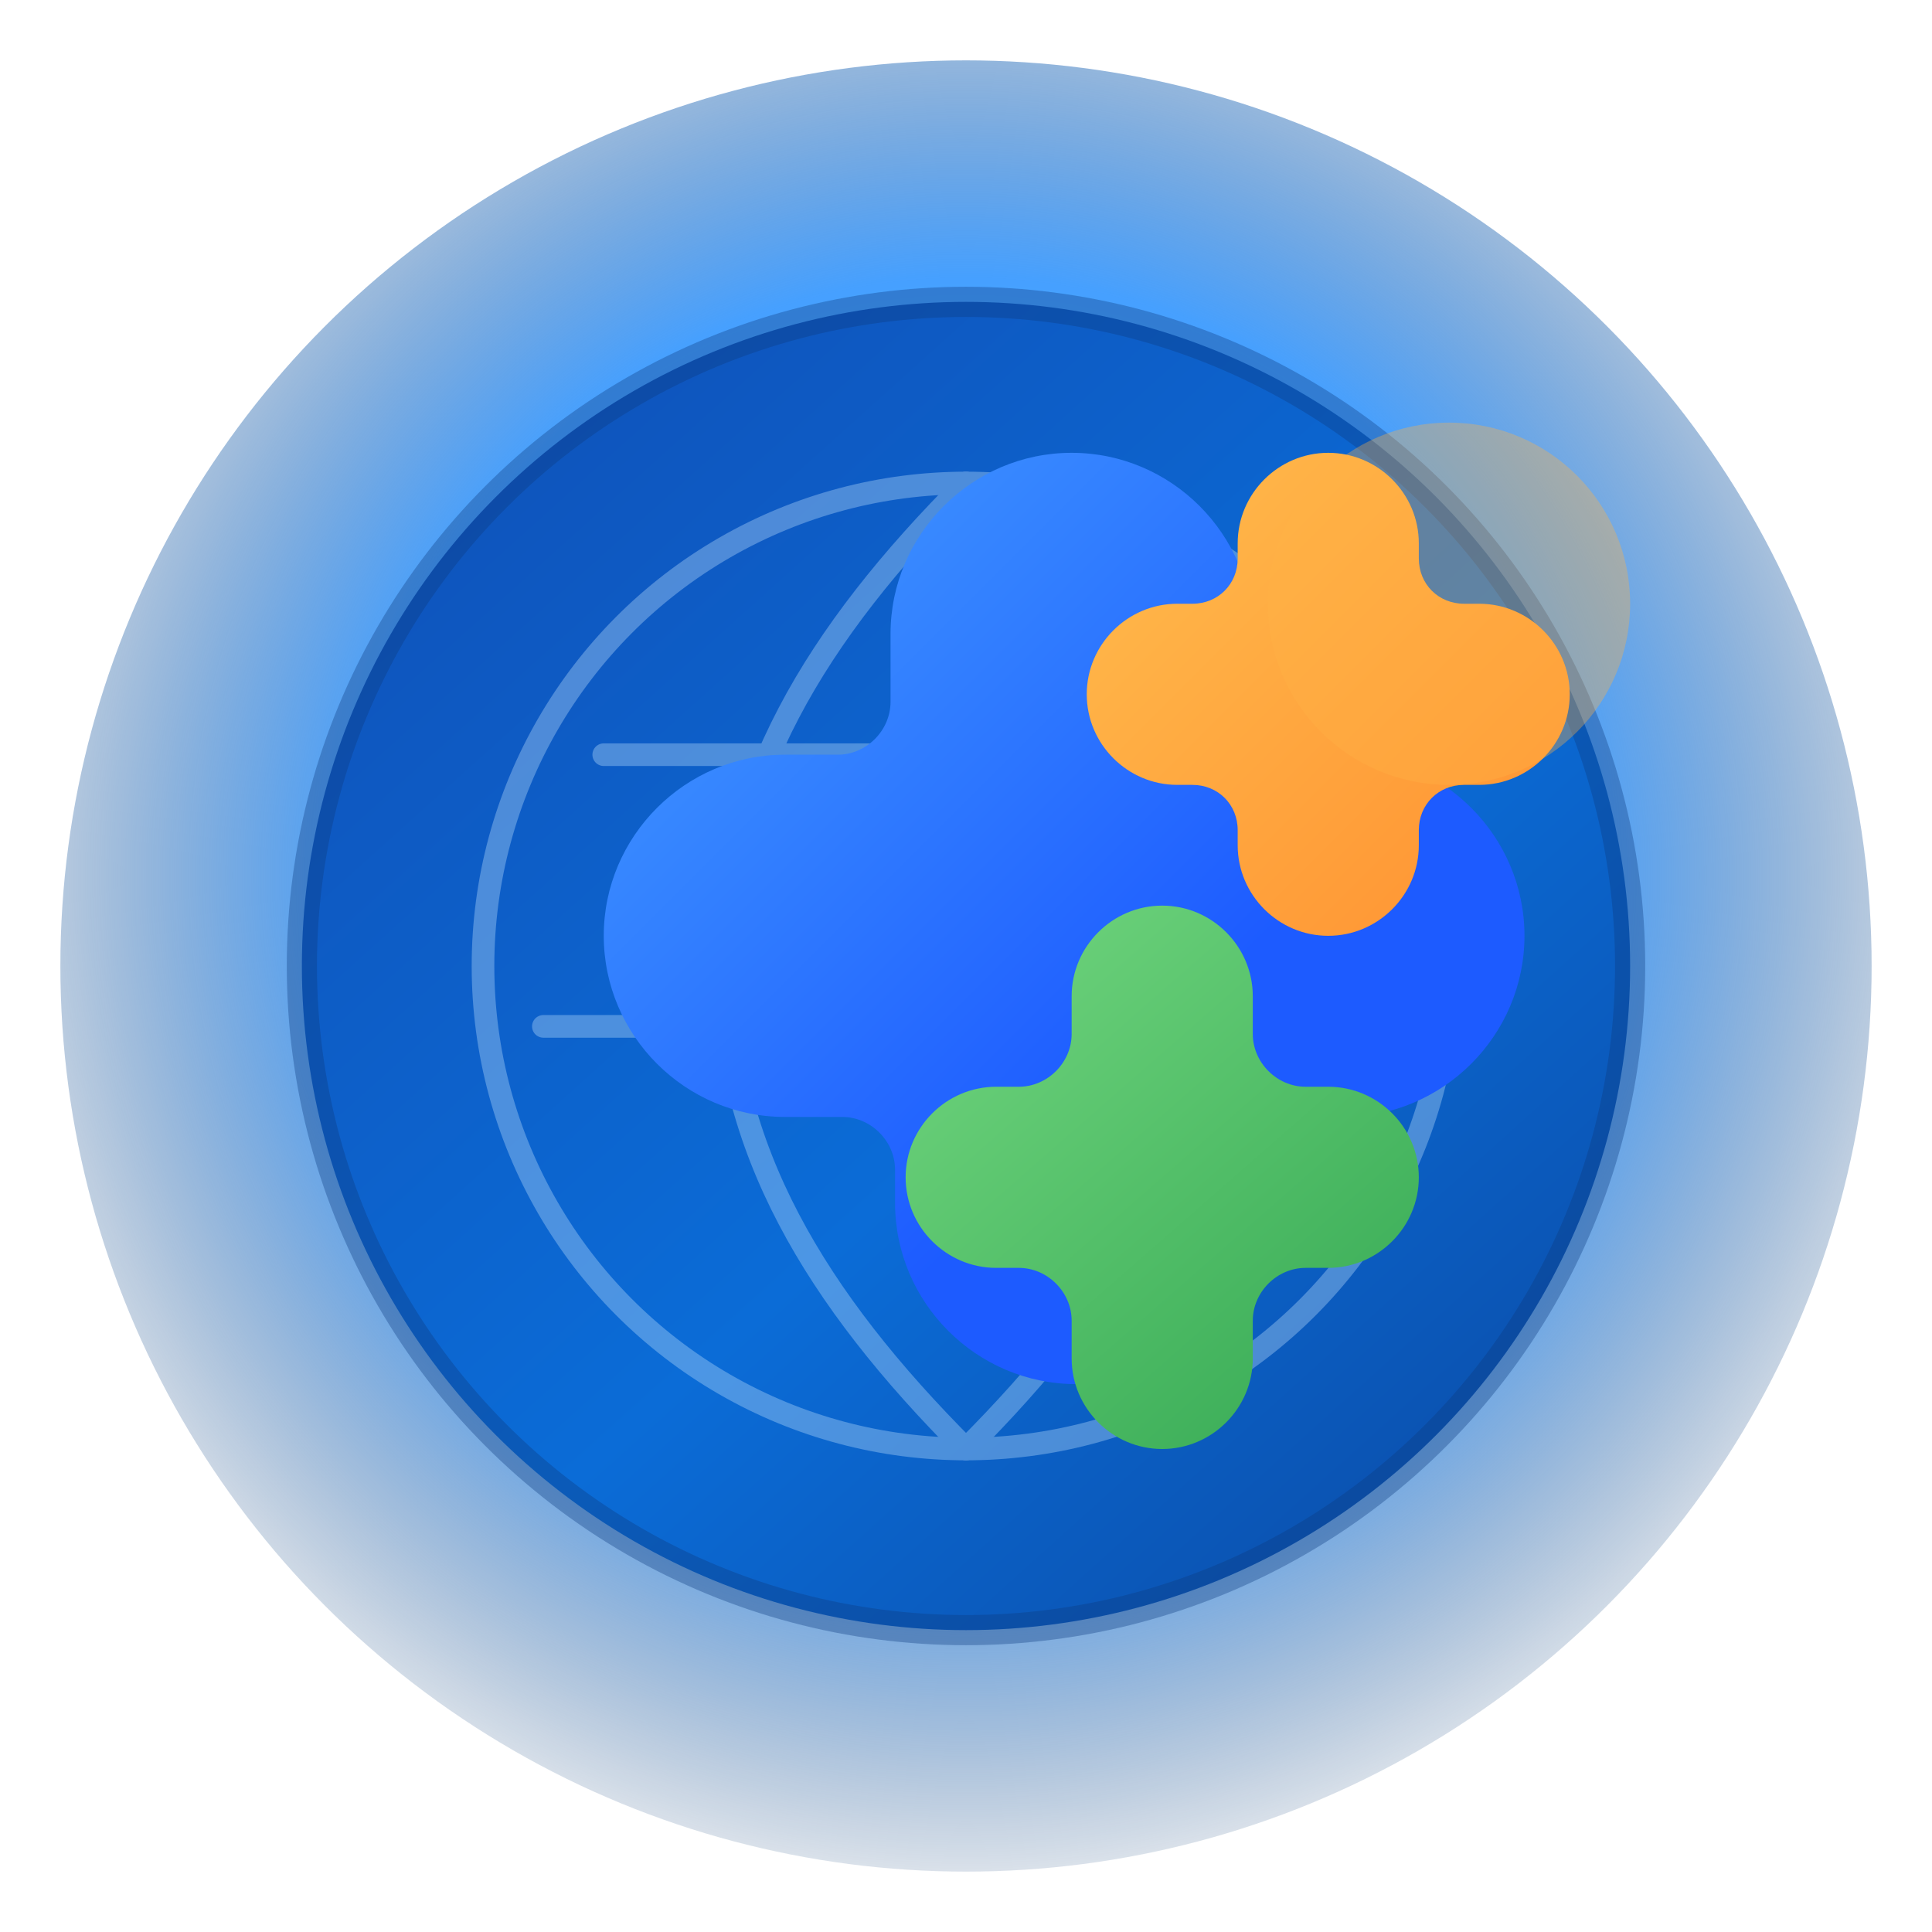 <svg width="128" height="128" viewBox="0 0 128 128" fill="none" xmlns="http://www.w3.org/2000/svg">
  <defs>
    <radialGradient id="logo-glow" cx="50%" cy="45%" r="60%">
      <stop offset="0%" stop-color="#5EB9FF" stop-opacity="0.95"/>
      <stop offset="55%" stop-color="#1D8BFF" stop-opacity="0.82"/>
      <stop offset="100%" stop-color="#002554" stop-opacity="0"/>
    </radialGradient>
    <linearGradient id="orb" x1="32" y1="24" x2="104" y2="104" gradientUnits="userSpaceOnUse">
      <stop offset="0%" stop-color="#0F52BA"/>
      <stop offset="55%" stop-color="#0B6CD7"/>
      <stop offset="100%" stop-color="#0B4BA6"/>
    </linearGradient>
    <linearGradient id="orangePiece" x1="78" y1="38" x2="106" y2="66" gradientUnits="userSpaceOnUse">
      <stop offset="0%" stop-color="#FFB347"/>
      <stop offset="100%" stop-color="#FF8C2E"/>
    </linearGradient>
    <linearGradient id="greenPiece" x1="54" y1="74" x2="82" y2="106" gradientUnits="userSpaceOnUse">
      <stop offset="0%" stop-color="#6BD17A"/>
      <stop offset="100%" stop-color="#34A853"/>
    </linearGradient>
    <linearGradient id="bluePiece" x1="26" y1="36" x2="68" y2="78" gradientUnits="userSpaceOnUse">
      <stop offset="0%" stop-color="#4AA8FF"/>
      <stop offset="100%" stop-color="#1D5BFF"/>
    </linearGradient>
  </defs>
  <circle cx="64" cy="64" r="60" fill="url(#logo-glow)"/>
  <circle cx="64" cy="64" r="44" fill="url(#orb)" stroke="#0D3A80" stroke-width="2" stroke-opacity="0.35"/>
  <g opacity="0.35" stroke="#C6E4FF" stroke-width="1.5" stroke-linecap="round">
    <circle cx="64" cy="64" r="32" fill="none"/>
    <path d="M64 32C54 42 48 52 48 64C48 76 54 86 64 96" fill="none"/>
    <path d="M64 32C74 42 80 52 80 64C80 76 74 86 64 96" fill="none"/>
    <path d="M40 50H88"/>
    <path d="M36 68H92"/>
  </g>
  <path d="M40 62c0-6.6 5.4-12 12-12h3.5c1.9 0 3.5-1.6 3.5-3.5V42c0-6.6 5.4-12 12-12s12 5.4 12 12v4.5c0 1.9 1.6 3.5 3.5 3.5H89c6.6 0 12 5.4 12 12s-5.4 12-12 12h-2.2c-1.9 0-3.5 1.6-3.5 3.5v2.2c0 6.6-5.4 12-12 12s-12-5.4-12-12v-2.2c0-1.9-1.6-3.5-3.5-3.5H52c-6.6 0-12-5.4-12-12Z" fill="url(#bluePiece)"/>
  <path d="M60 78c0-3.3 2.7-6 6-6h1.5c1.9 0 3.5-1.6 3.5-3.5V66c0-3.3 2.7-6 6-6s6 2.7 6 6v2.5c0 1.9 1.6 3.5 3.5 3.5H88c3.3 0 6 2.7 6 6s-2.7 6-6 6h-1.5c-1.9 0-3.5 1.6-3.5 3.5V90c0 3.3-2.7 6-6 6s-6-2.7-6-6v-2.5c0-1.9-1.6-3.5-3.5-3.5H66c-3.3 0-6-2.7-6-6Z" fill="url(#greenPiece)"/>
  <path d="M72 46c0-3.3 2.7-6 6-6h1c1.7 0 3-1.3 3-3v-1c0-3.3 2.7-6 6-6s6 2.7 6 6v1c0 1.7 1.3 3 3 3h1c3.3 0 6 2.7 6 6s-2.7 6-6 6h-1c-1.7 0-3 1.3-3 3v1c0 3.3-2.7 6-6 6s-6-2.7-6-6v-1c0-1.7-1.3-3-3-3h-1c-3.3 0-6-2.7-6-6Z" fill="url(#orangePiece)"/>
  <circle cx="96" cy="40" r="12" fill="#FFB347" fill-opacity="0.35"/>
</svg>
